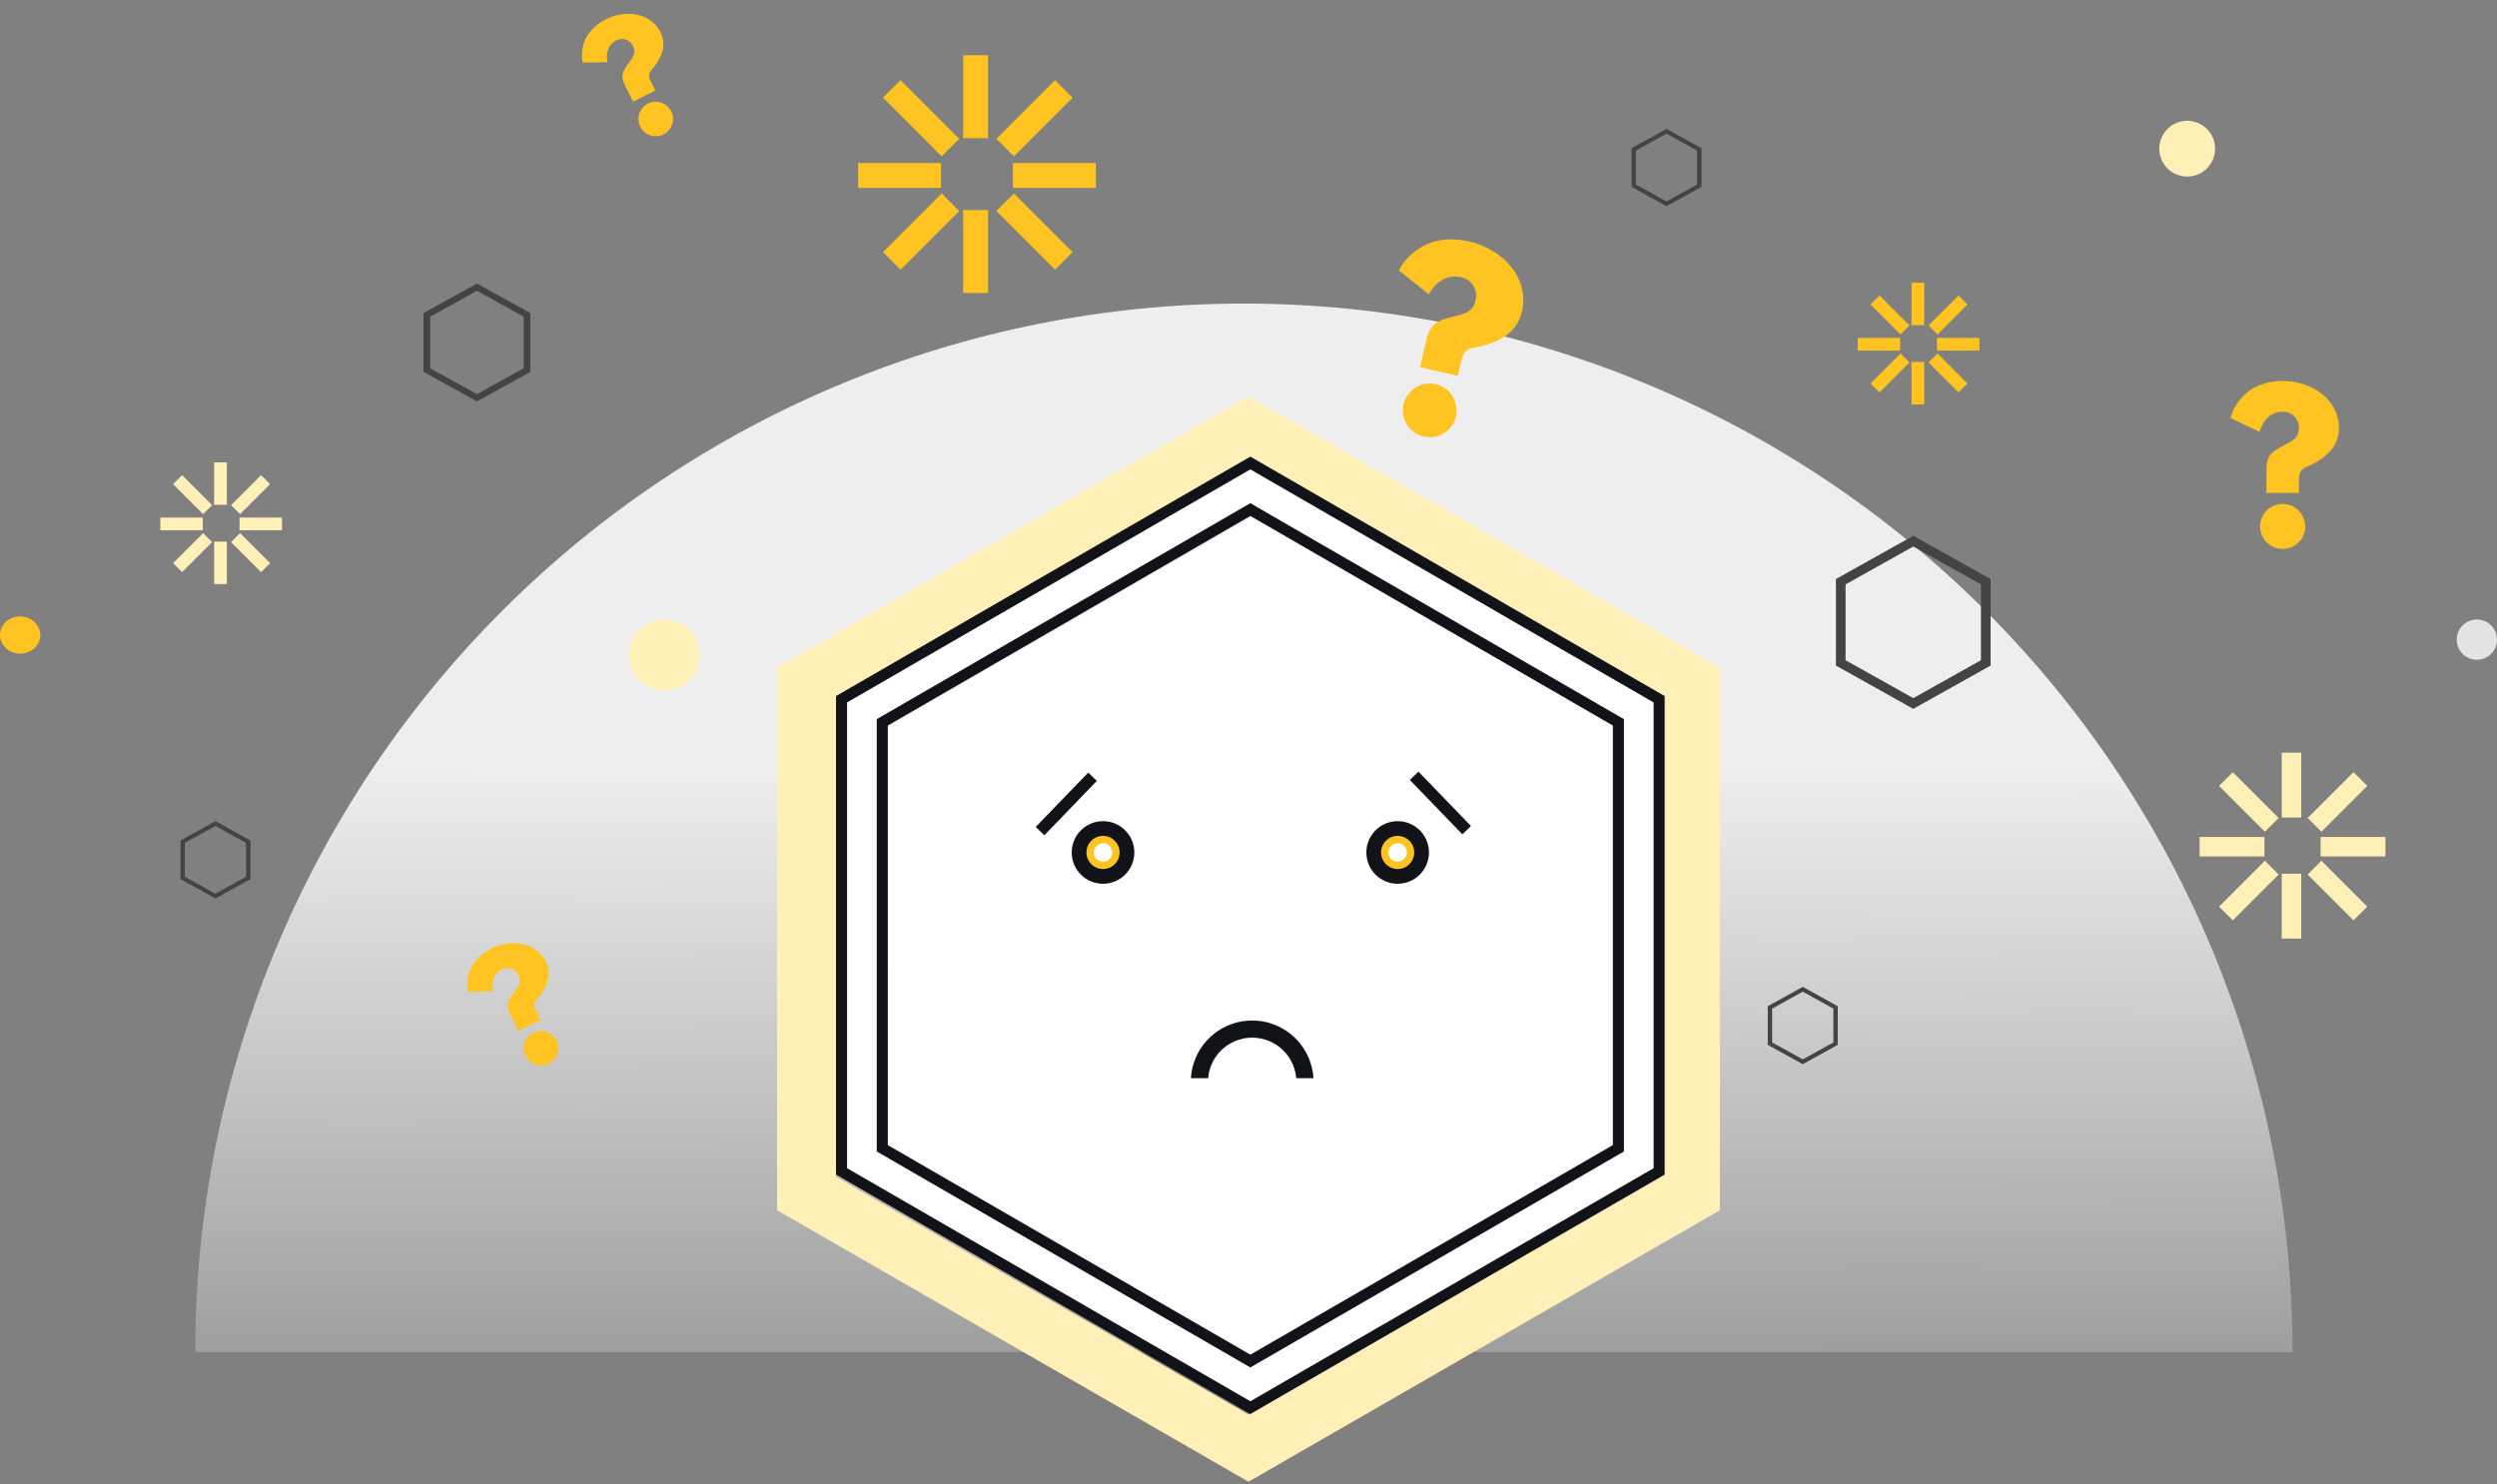 <svg width="678" height="403" viewBox="0 0 678 403" fill="none" xmlns="http://www.w3.org/2000/svg">
<rect x="0" y="0" width="678" height="403" fill="#808080" stroke="none"/>
<path d="M619.861 103.466C607.948 103.466 605.657 113.295 605.657 113.524L613.561 117.296C614.134 115.01 615.967 111.81 619.861 111.81C622.267 111.81 624.214 113.638 624.214 116.153C624.214 119.924 621.121 120.039 617.914 122.21C615.509 123.81 615.394 125.639 615.394 128.039V133.868H624.214V130.896C624.214 129.182 624.214 127.696 626.047 126.896C631.202 124.725 635.097 121.524 635.097 116.267C635.097 108.609 627.88 103.466 619.861 103.466Z" fill="#FFC422"/>
<path d="M619.748 136.839C616.426 136.839 613.677 139.582 613.677 143.011C613.677 146.326 616.426 149.069 619.748 149.069C623.184 149.069 625.934 146.326 625.934 143.011C625.819 139.468 623.184 136.839 619.748 136.839Z" fill="#FFC422"/>
<path d="M622.481 367.18C622.481 291.661 592.482 219.236 539.082 165.836C485.682 112.436 413.257 82.437 337.738 82.437C262.22 82.437 189.794 112.436 136.394 165.836C82.995 219.236 52.995 291.661 52.995 367.18L337.738 367.18H622.481Z" fill="url(#paint0_linear_8401_84126)"/>
<rect x="261.524" y="15" width="6.756" height="22.519" fill="#FFC422"/>
<rect x="261.524" y="57.037" width="6.756" height="22.519" fill="#FFC422"/>
<rect x="275.035" y="51.032" width="6.756" height="22.519" transform="rotate(-90 275.035 51.032)" fill="#FFC422"/>
<rect x="239.756" y="26.534" width="6.756" height="22.519" transform="rotate(-45 239.756 26.534)" fill="#FFC422"/>
<rect x="270.533" y="57.309" width="6.756" height="22.519" transform="rotate(-45 270.533 57.309)" fill="#FFC422"/>
<rect x="286.455" y="21.756" width="6.756" height="22.519" transform="rotate(45 286.455 21.756)" fill="#FFC422"/>
<rect x="255.679" y="52.532" width="6.756" height="22.519" transform="rotate(45 255.679 52.532)" fill="#FFC422"/>
<rect x="233" y="51.032" width="6.756" height="22.519" transform="rotate(-90 233 51.032)" fill="#FFC422"/>
<rect x="58.133" y="125.577" width="3.456" height="11.521" fill="#FFF0B8"/>
<rect x="58.133" y="147.083" width="3.456" height="11.521" fill="#FFF0B8"/>
<rect x="65.045" y="144.01" width="3.456" height="11.521" transform="rotate(-90 65.045 144.01)" fill="#FFF0B8"/>
<rect x="46.995" y="131.476" width="3.456" height="11.521" transform="rotate(-45 46.995 131.476)" fill="#FFF0B8"/>
<rect x="62.74" y="147.222" width="3.456" height="11.521" transform="rotate(-45 62.74 147.222)" fill="#FFF0B8"/>
<rect x="70.886" y="129.033" width="3.456" height="11.521" transform="rotate(45 70.886 129.033)" fill="#FFF0B8"/>
<rect x="55.143" y="144.779" width="3.456" height="11.521" transform="rotate(45 55.143 144.779)" fill="#FFF0B8"/>
<rect x="43.537" y="144.01" width="3.456" height="11.521" transform="rotate(-90 43.537 144.01)" fill="#FFF0B8"/>
<rect x="619.55" y="204.409" width="5.282" height="17.606" fill="#FFF0B8"/>
<rect x="619.55" y="237.273" width="5.282" height="17.606" fill="#FFF0B8"/>
<rect x="630.11" y="232.579" width="5.282" height="17.606" transform="rotate(-90 630.11 232.579)" fill="#FFF0B8"/>
<rect x="602.53" y="213.425" width="5.282" height="17.606" transform="rotate(-45 602.53 213.425)" fill="#FFF0B8"/>
<rect x="626.588" y="237.486" width="5.282" height="17.606" transform="rotate(-45 626.588 237.486)" fill="#FFF0B8"/>
<rect x="639.037" y="209.691" width="5.282" height="17.606" transform="rotate(45 639.037 209.691)" fill="#FFF0B8"/>
<rect x="614.979" y="233.752" width="5.282" height="17.606" transform="rotate(45 614.979 233.752)" fill="#FFF0B8"/>
<rect x="597.245" y="232.579" width="5.282" height="17.606" transform="rotate(-90 597.245 232.579)" fill="#FFF0B8"/>
<rect x="519.029" y="76.785" width="3.456" height="11.521" fill="#FFC422"/>
<rect x="519.029" y="98.291" width="3.456" height="11.521" fill="#FFC422"/>
<rect x="525.941" y="95.219" width="3.456" height="11.521" transform="rotate(-90 525.941 95.219)" fill="#FFC422"/>
<rect x="507.893" y="82.685" width="3.456" height="11.521" transform="rotate(-45 507.893 82.685)" fill="#FFC422"/>
<rect x="523.637" y="98.431" width="3.456" height="11.521" transform="rotate(-45 523.637 98.431)" fill="#FFC422"/>
<rect x="531.782" y="80.242" width="3.456" height="11.521" transform="rotate(45 531.782 80.242)" fill="#FFC422"/>
<rect x="516.039" y="95.988" width="3.456" height="11.521" transform="rotate(45 516.039 95.988)" fill="#FFC422"/>
<rect x="504.434" y="95.219" width="3.456" height="11.521" transform="rotate(-90 504.434 95.219)" fill="#FFC422"/>
<circle cx="593.881" cy="40.377" r="7.571" fill="#FFF0B8"/>
<circle cx="672.532" cy="173.706" r="5.468" fill="#E4E4E4"/>
<circle cx="180.435" cy="177.912" r="9.674" fill="#FFF0B8"/>
<ellipse cx="5.468" cy="172.444" rx="5.468" ry="5.047" fill="#FFC422"/>
<path d="M133.387 257.597C125.226 261.695 127.037 269.217 127.116 269.374L133.828 269.239C133.434 267.476 133.589 264.653 136.257 263.313C137.905 262.486 139.868 263.069 140.733 264.791C142.03 267.375 139.951 268.517 138.5 271.108C137.403 273.032 137.953 274.324 138.779 275.968L140.784 279.962L146.826 276.928L145.804 274.892C145.215 273.717 144.704 272.7 145.684 271.521C148.468 268.26 150.036 264.728 148.228 261.127C145.594 255.881 138.881 254.839 133.387 257.597Z" fill="#FFC422"/>
<path d="M144.787 280.5C142.511 281.642 141.571 284.467 142.751 286.816C143.891 289.087 146.718 290.02 148.994 288.878C151.348 287.696 152.288 284.871 151.148 282.6C149.851 280.212 147.141 279.318 144.787 280.5Z" fill="#FFC422"/>
<path d="M164.51 5.24C156.349 9.338 158.16 16.86 158.239 17.016L164.951 16.881C164.557 15.118 164.712 12.296 167.38 10.956C169.028 10.129 170.991 10.712 171.856 12.434C173.153 15.018 171.074 16.16 169.623 18.751C168.526 20.675 169.076 21.967 169.902 23.611L171.907 27.605L177.95 24.571L176.927 22.535C176.338 21.36 175.827 20.342 176.807 19.164C179.592 15.903 181.159 12.371 179.351 8.769C176.717 3.523 170.004 2.482 164.51 5.24Z" fill="#FFC422"/>
<path d="M175.91 28.142C173.634 29.285 172.694 32.11 173.874 34.459C175.014 36.73 177.841 37.663 180.117 36.52C182.471 35.339 183.411 32.514 182.271 30.243C180.974 27.855 178.264 26.96 175.91 28.142Z" fill="#FFC422"/>
<path d="M399.062 65.612C385.234 62.36 379.891 73.144 379.828 73.41L387.974 79.946C389.263 77.449 392.264 74.234 396.785 75.297C399.577 75.954 401.338 78.609 400.652 81.527C399.622 85.905 396.001 85.194 391.685 86.839C388.456 88.039 387.823 90.131 387.168 92.917L385.577 99.683L395.815 102.091L396.627 98.642C397.095 96.652 397.5 94.927 399.846 94.499C406.423 93.385 411.817 90.734 413.253 84.631C415.343 75.742 408.37 67.802 399.062 65.612Z" fill="#FFC422"/>
<path d="M389.816 104.32C385.96 103.413 382.02 105.846 381.084 109.826C380.179 113.674 382.621 117.609 386.477 118.515C390.466 119.454 394.406 117.02 395.311 113.173C396.146 109.029 393.805 105.258 389.816 104.32Z" fill="#FFC422"/>
<path d="M115 100.997L129.5 109L144 100.997V85.003L129.5 77L115 85.003V100.997ZM116.812 100.012V85.988L129.5 78.983L142.188 85.988V100.012L129.5 107.017L116.812 100.012Z" fill="#444444"/>
<path d="M480 283.748L489.5 289L499 283.748V273.252L489.5 268L480 273.252V283.748ZM481.188 283.101V273.899L489.5 269.302L497.812 273.899V283.101L489.5 287.698L481.188 283.101Z" fill="#444444"/>
<path d="M443 50.748L452.5 56L462 50.748V40.252L452.5 35L443 40.252V50.748ZM444.188 50.101V40.899L452.5 36.301L460.812 40.899V50.101L452.5 54.699L444.188 50.101Z" fill="#444444"/>
<path d="M498.5 180.745L519.5 192.5L540.5 180.745V157.255L519.5 145.5L498.5 157.255V180.745ZM501.125 179.298V158.702L519.5 148.413L537.875 158.702V179.298L519.5 189.587L501.125 179.298Z" fill="#444444"/>
<path d="M49 238.748L58.5 244L68 238.748V228.252L58.5 223L49 228.252V238.748ZM50.188 238.101V228.899L58.5 224.302L66.812 228.899V238.101L58.5 242.698L50.188 238.101Z" fill="#444444"/>
<path d="M211 328.661L339 402.384L467 328.661V181.339L339 107.616L211 181.339V328.661ZM227 319.589V190.411L339 125.884L451 190.411V319.589L339 384.116L227 319.589Z" fill="#FFF0B8"/>
<path d="M241 311.726L340.5 369L440 311.726V197.274L340.5 140L241 197.274V311.726Z" fill="white"/>
<path d="M239.562 310.97V311.836L240.312 312.269L338.749 369.185L339.5 369.619L340.251 369.185L438.688 312.269L439.438 311.836V310.97V197.03V196.164L438.688 195.731L340.251 138.815L339.5 138.381L338.749 138.815L240.312 195.731L239.562 196.164V197.03V310.97ZM450.5 318.107L339.5 382.267L228.5 318.107V189.893L339.5 125.733L450.5 189.893V318.107Z" fill="white" stroke="#121219" stroke-width="3"/>
<circle cx="299.5" cy="231.5" r="8.5" fill="#121219"/>
<circle cx="299.5" cy="231.5" r="4.5" fill="#FFC422"/>
<circle cx="379.5" cy="231.5" r="8.5" fill="#121219"/>
<rect x="280.519" y="224.579" width="21.519" height="4.255" transform="rotate(-46 280.519 224.579)" fill="#121219" stroke="white"/>
<rect x="385.164" y="208.845" width="21.519" height="4.255" transform="rotate(46 385.164 208.845)" fill="#121219" stroke="white"/>
<mask id="path-59-inside-1_8401_84126" fill="white">
<path d="M322.335 293.799C322.335 289.114 324.196 284.621 327.509 281.308C330.822 277.995 335.315 276.134 340 276.134C344.685 276.134 349.178 277.995 352.491 281.308C355.804 284.621 357.665 289.114 357.665 293.799L351.005 293.799C351.005 290.881 349.846 288.081 347.782 286.018C345.718 283.954 342.919 282.794 340 282.794C337.081 282.794 334.282 283.954 332.218 286.018C330.154 288.081 328.995 290.881 328.995 293.799H322.335Z"/>
</mask>
<path d="M322.335 293.799C322.335 289.114 324.196 284.621 327.509 281.308C330.822 277.995 335.315 276.134 340 276.134C344.685 276.134 349.178 277.995 352.491 281.308C355.804 284.621 357.665 289.114 357.665 293.799L351.005 293.799C351.005 290.881 349.846 288.081 347.782 286.018C345.718 283.954 342.919 282.794 340 282.794C337.081 282.794 334.282 283.954 332.218 286.018C330.154 288.081 328.995 290.881 328.995 293.799H322.335Z" fill="#121219" stroke="white" stroke-width="2" mask="url(#path-59-inside-1_8401_84126)"/>
<circle cx="379.5" cy="231.5" r="4.5" fill="#FFC422"/>
<circle cx="379.5" cy="231.5" r="2.5" fill="white"/>
<circle cx="299.5" cy="231.5" r="2.5" fill="white"/>
<defs>
<linearGradient id="paint0_linear_8401_84126" x1="337.738" y1="82.437" x2="338" y2="424" gradientUnits="userSpaceOnUse">
<stop offset="0.365" stop-color="#EEEEEE"/>
<stop offset="1" stop-color="#F6F6F6" stop-opacity="0"/>
</linearGradient>
</defs>
</svg>
